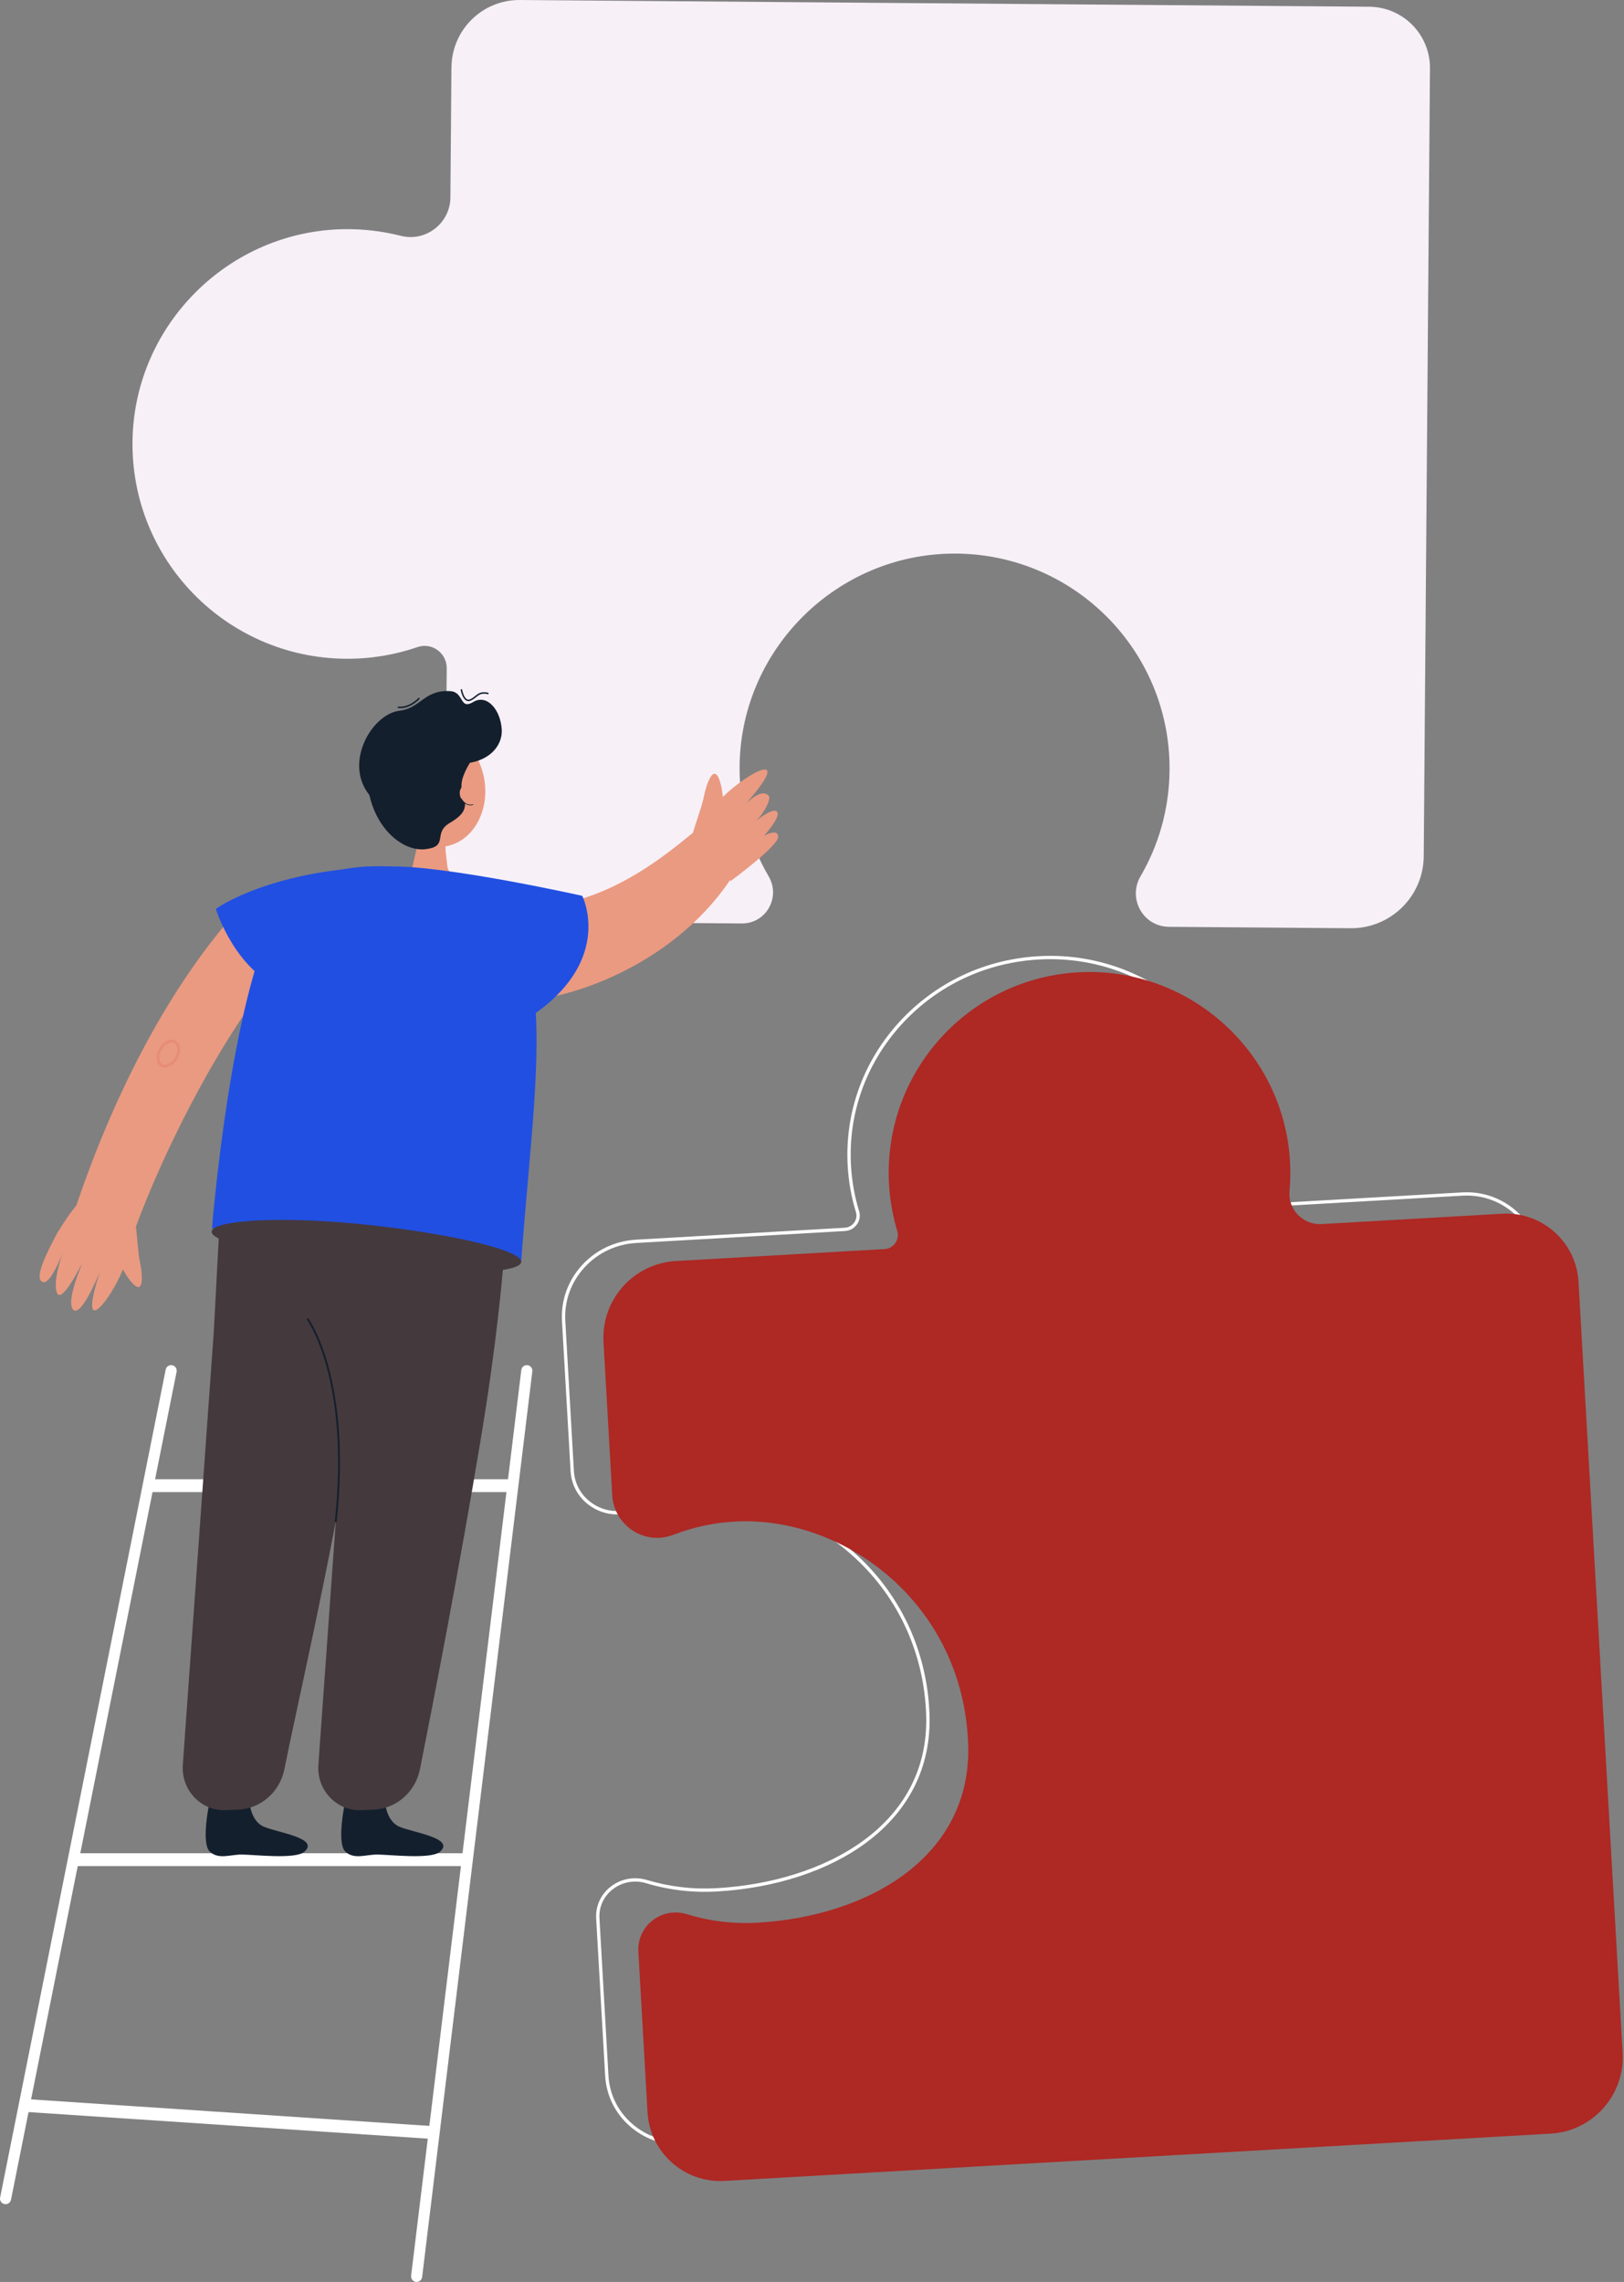 <?xml version="1.0" encoding="UTF-8"?> <svg xmlns="http://www.w3.org/2000/svg" width="378" height="531" viewBox="0 0 378 531" fill="none"><rect x="0" y="0" width="378" height="531" fill="#808080" stroke="none"/><path d="M158.123 499.077C153.868 499.077 149.821 497.571 146.621 494.776C143.161 491.752 141.114 487.586 140.855 483.046L138.761 446.437C138.595 443.549 139.816 440.852 142.112 439.045C144.481 437.174 147.639 436.587 150.564 437.465C155.821 439.045 161.297 439.689 166.84 439.372C191.739 437.949 216.467 424.904 215.573 398.976C215.085 384.887 209.22 371.952 199.059 362.554C188.861 353.126 175.458 348.045 162.294 348.627C157.203 348.85 152.232 349.874 147.53 351.666C144.226 352.923 140.631 352.544 137.67 350.627C134.771 348.752 133 345.723 132.808 342.325L130.808 307.416C130.532 302.631 132.174 298.028 135.431 294.449C138.683 290.87 143.161 288.75 148.039 288.47L196.612 285.69C197.521 285.638 198.331 285.186 198.846 284.454C199.339 283.747 199.474 282.875 199.225 282.059C198.165 278.589 197.516 274.984 197.308 271.332C196.607 259.066 200.804 247.237 209.126 238.032C217.688 228.562 229.501 223.04 242.389 222.473C267.938 221.356 289.918 240.817 291.409 265.841C291.549 268.163 291.508 270.506 291.295 272.807C291.123 274.646 291.773 276.475 293.071 277.825C294.438 279.238 296.354 279.986 298.339 279.872L340.366 277.467C344.958 277.207 349.379 278.708 352.808 281.711C356.242 284.714 358.273 288.844 358.532 293.353L368.595 469.201C369.156 479.025 361.462 487.482 351.447 488.059L159.162 499.062C158.814 499.082 158.471 499.093 158.128 499.093L158.123 499.077ZM147.847 437.839C145.956 437.839 144.096 438.463 142.585 439.652C140.491 441.304 139.374 443.762 139.53 446.395L141.623 483.004C141.873 487.337 143.826 491.311 147.125 494.194C150.429 497.082 154.684 498.532 159.11 498.277L351.395 487.274C360.984 486.724 368.351 478.635 367.816 469.238L357.753 293.389C357.509 289.093 355.566 285.145 352.293 282.282C349.015 279.42 344.792 277.976 340.402 278.23L298.375 280.636C296.167 280.766 294.027 279.929 292.505 278.355C291.045 276.843 290.323 274.791 290.515 272.729C290.728 270.469 290.765 268.163 290.63 265.882C289.165 241.274 267.549 222.151 242.415 223.242C229.735 223.793 218.114 229.232 209.693 238.546C201.511 247.596 197.386 259.222 198.077 271.28C198.285 274.869 198.913 278.417 199.962 281.825C200.285 282.869 200.108 283.986 199.479 284.89C198.83 285.82 197.801 286.392 196.653 286.459L148.081 289.238C143.411 289.509 139.119 291.54 136.003 294.968C132.886 298.392 131.317 302.797 131.577 307.369L133.577 342.279C133.758 345.432 135.4 348.237 138.091 349.978C140.844 351.759 144.185 352.113 147.255 350.944C152.039 349.12 157.089 348.081 162.263 347.853C175.629 347.261 189.235 352.419 199.583 361.988C209.9 371.526 215.854 384.654 216.347 398.95C216.763 410.966 211.703 421.257 201.718 428.702C192.877 435.299 180.502 439.362 166.886 440.141C161.255 440.468 155.686 439.813 150.341 438.203C149.525 437.959 148.683 437.834 147.852 437.834L147.847 437.839Z" fill="white"></path><path d="M300.146 277.191C300.354 274.885 300.396 272.532 300.255 270.147C298.749 244.796 276.956 225.123 251.589 226.224C225.49 227.356 205.443 249.601 206.934 275.591C207.147 279.353 207.807 282.989 208.845 286.444C209.458 288.475 208.004 290.537 205.89 290.657L157.317 293.436C147.447 294.002 139.904 302.46 140.47 312.33L142.506 347.946C142.911 355.032 150.101 359.713 156.72 357.147C161.353 355.349 166.356 354.269 171.603 354.04C196.772 352.944 224.207 373.277 225.35 405.849C226.264 431.943 202.279 445.918 176.294 447.408C170.58 447.736 165.047 447.019 159.878 445.429C154.065 443.642 148.236 448.099 148.584 454.172L150.719 491.519C151.255 500.875 159.275 508.028 168.632 507.493L360.917 496.49C370.735 495.929 378.242 487.513 377.681 477.69L367.415 298.288C366.886 289 358.922 281.903 349.638 282.433L307.611 284.838C303.32 285.083 299.762 281.477 300.146 277.191Z" fill="#AE2824"></path><path d="M105.074 15.671L104.835 45.931C104.788 51.95 99.106 56.357 93.268 54.871C89.105 53.81 84.729 53.27 80.218 53.327C53.385 53.665 31.422 75.432 30.849 102.226C30.256 130.141 52.62 153.068 80.484 153.291C86.332 153.338 91.946 152.376 97.181 150.578C100.527 149.424 104.002 151.956 103.976 155.49L103.628 199.409C103.56 207.657 110.205 214.399 118.462 214.461L172.654 214.887C178.3 214.934 181.765 208.822 178.924 203.946C174.418 196.233 171.926 187.205 172.16 177.585C172.811 150.729 194.924 129.014 221.815 128.821C249.803 128.624 272.443 151.342 272.224 179.201C272.152 188.213 269.701 196.644 265.465 203.91C262.442 209.102 266.069 215.615 272.079 215.667L314.355 215.999C323.685 216.072 331.313 208.577 331.386 199.258L332.837 15.915C332.9 8.051 326.567 1.627 318.7 1.565L121.012 0C112.286 -0.067 105.152 6.944 105.085 15.661L105.074 15.671Z" fill="#F7F0F7"></path><path d="M96.973 531C96.921 531 96.869 531 96.817 530.99C96.111 530.901 95.607 530.262 95.69 529.551L121.337 318.803C121.425 318.096 122.075 317.587 122.776 317.676C123.483 317.764 123.987 318.408 123.903 319.115L98.256 529.862C98.178 530.517 97.617 531 96.978 531H96.973Z" fill="white"></path><path d="M1.293 512.911C1.21 512.911 1.122 512.901 1.039 512.885C0.337 512.745 -0.115 512.065 0.026 511.363L38.567 318.699C38.707 317.998 39.388 317.546 40.089 317.686C40.79 317.826 41.242 318.507 41.102 319.208L2.561 511.872C2.436 512.485 1.901 512.911 1.293 512.911Z" fill="white"></path><path d="M118.823 344.216H34.301V347.204H118.823V344.216Z" fill="white"></path><path d="M108.776 431.247H17.075V434.234H108.776V431.247Z" fill="white"></path><path d="M4.859 488.359L4.661 491.34L100.632 497.731L100.831 494.751L4.859 488.359Z" fill="white"></path><path d="M31.637 285.415C37.668 269.108 49.356 245.087 62.437 228.307C65.466 224.421 66.682 222.982 68.77 220.977C70.448 219.362 69.518 214.567 66.785 211.663C64.224 208.94 59.352 207.959 58.344 208.691C56.624 209.938 54.427 212.624 50.977 216.904C38.998 231.767 27.153 252.9 17.771 280.501L31.631 285.415H31.637Z" fill="#EA9A81"></path><g opacity="0.5"><path d="M38.38 248.396C38.047 248.396 37.73 248.318 37.45 248.157C36.281 247.482 36.099 245.591 37.05 243.944C37.502 243.165 38.136 242.552 38.832 242.214C39.574 241.856 40.307 241.845 40.894 242.183C41.481 242.52 41.839 243.159 41.902 243.985C41.959 244.759 41.741 245.617 41.294 246.396C40.572 247.643 39.408 248.401 38.38 248.401V248.396ZM39.954 242.583C39.694 242.583 39.408 242.656 39.117 242.796C38.53 243.076 38 243.601 37.611 244.266C36.852 245.58 36.925 247.102 37.772 247.591C38.619 248.079 39.974 247.383 40.733 246.069C41.117 245.404 41.304 244.676 41.258 244.027C41.211 243.424 40.972 242.967 40.572 242.739C40.39 242.635 40.177 242.578 39.949 242.578L39.954 242.583Z" fill="#E47E6A"></path></g><path d="M95.997 201.683L97.8 193.844L98.324 191.563L101.41 178.145L102.917 191.153L103.821 198.961L104.106 201.434C104.299 203.112 105.353 203.387 106.709 204.758C107.26 205.314 110.761 208.665 107.208 210.561C102.782 212.925 94.002 210.499 90.449 206.733C90.475 206.727 95.41 204.223 95.992 201.688L95.997 201.683Z" fill="#EA9A81"></path><path d="M112.599 180.711C111.015 173.09 104.61 167.978 98.287 169.288C91.965 170.602 88.126 177.844 89.711 185.465C91.295 193.086 97.7 198.197 104.023 196.888C110.345 195.574 114.184 188.332 112.599 180.711Z" fill="#EA9A81"></path><path d="M107.353 177.703C114.033 177.459 116.979 173.371 116.792 169.807C116.553 165.236 113.374 161.407 110.153 163.35C106.932 165.298 108.059 161.028 104.807 160.825C98.729 160.446 97.919 164.81 93.015 165.381C86.542 166.139 79.944 177.506 85.976 184.997C85.976 184.997 102.075 177.89 107.353 177.698V177.703Z" fill="#131F2D"></path><path d="M112.943 172.659C112.943 172.659 106.335 180.046 107.561 183.833C108.787 187.621 108.662 189.148 104.657 191.517C100.651 193.886 104.574 196.951 99.046 197.605C93.524 198.26 86.246 192.213 85.446 181.449C84.999 175.449 88.158 171.262 88.158 171.262L112.943 172.659Z" fill="#131F2D"></path><path d="M111.145 183.392C110.252 182.306 108.745 182.072 107.774 182.872C106.802 183.667 106.74 185.194 107.634 186.28C108.527 187.366 110.034 187.6 111.005 186.8C111.977 186.005 112.039 184.478 111.145 183.392Z" fill="#EA9A81"></path><path d="M87.384 183.47C87.384 183.47 87.342 183.47 87.321 183.459C87.233 183.428 87.186 183.324 87.223 183.236C87.799 181.698 89.379 181.028 89.446 181.002C89.534 180.966 89.633 181.007 89.669 181.096C89.706 181.184 89.664 181.283 89.576 181.319C89.56 181.324 88.07 181.958 87.545 183.355C87.519 183.423 87.451 183.47 87.384 183.47Z" fill="#131F2D"></path><path d="M89.623 180.509C89.623 180.509 89.602 180.509 89.586 180.509C89.565 180.509 87.539 180.072 87.467 178.384C87.467 178.29 87.534 178.207 87.633 178.202C87.742 178.202 87.809 178.27 87.815 178.368C87.877 179.787 89.643 180.171 89.664 180.171C89.757 180.192 89.815 180.28 89.799 180.374C89.784 180.457 89.711 180.509 89.633 180.509H89.623Z" fill="#131F2D"></path><path d="M109.046 163.152C108.859 163.152 108.677 163.106 108.506 163.007C107.576 162.477 107.249 160.633 107.233 160.555C107.218 160.461 107.28 160.373 107.373 160.357C107.477 160.342 107.555 160.404 107.571 160.498C107.571 160.513 107.882 162.259 108.672 162.711C108.885 162.83 109.109 162.846 109.358 162.747C109.851 162.56 110.22 162.259 110.579 161.973C111.285 161.402 112.018 160.809 113.602 161.194C113.696 161.215 113.753 161.308 113.727 161.402C113.706 161.495 113.607 161.552 113.519 161.526C112.101 161.183 111.493 161.672 110.792 162.238C110.412 162.545 110.023 162.861 109.477 163.069C109.327 163.126 109.181 163.152 109.036 163.152H109.046Z" fill="#131F2D"></path><path d="M93.124 164.789C92.989 164.789 92.854 164.784 92.719 164.773C92.625 164.763 92.552 164.68 92.563 164.586C92.573 164.493 92.656 164.42 92.75 164.43C95.321 164.648 97.358 162.456 97.379 162.435C97.441 162.368 97.55 162.363 97.623 162.425C97.695 162.487 97.695 162.596 97.633 162.669C97.55 162.763 95.669 164.794 93.129 164.794L93.124 164.789Z" fill="#131F2D"></path><path d="M109.504 187.407C108.927 187.407 108.028 187.158 107.26 185.875C107.234 185.833 107.249 185.787 107.286 185.761C107.322 185.74 107.374 185.75 107.4 185.787C108.574 187.745 109.982 187.179 110.039 187.153C110.08 187.137 110.127 187.153 110.148 187.195C110.164 187.236 110.148 187.283 110.106 187.304C110.101 187.304 109.862 187.402 109.504 187.402V187.407Z" fill="#131F2D"></path><path d="M171.89 201.6C173.23 198.369 162.824 192.805 162.824 192.805C161.687 192.561 146.315 208.998 127.312 210.774C120.543 211.408 96.485 228.276 105.41 231.471C123.868 238.079 157.905 226.172 171.895 201.6H171.89Z" fill="#EA9A81"></path><path d="M89.56 418.784C89.56 418.784 89.685 423.709 93.015 425.096C96.345 426.483 106.002 427.74 102.392 430.904C100.324 432.722 90.568 431.548 87.815 431.548C85.061 431.548 82.474 432.748 80.427 430.904C78.178 428.878 80.427 418.784 80.427 418.784C80.427 418.784 82.802 420.021 84.942 419.969C88.022 419.891 89.56 418.784 89.56 418.784Z" fill="#131F2D"></path><path d="M118.304 270.194C118.304 270.194 118.969 292.413 111.878 335.042C106.761 365.817 100.714 396.825 97.748 411.693C96.688 417.013 92.215 420.899 86.916 421.112L84.07 421.226C78.34 421.455 73.685 416.535 74.106 410.68L81.301 310.101L83.072 276.999L118.309 270.199L118.304 270.194Z" fill="#44393D"></path><path d="M58.006 418.784C58.006 418.784 58.131 423.709 61.461 425.096C64.791 426.483 74.448 427.74 70.838 430.904C68.77 432.722 59.014 431.548 56.261 431.548C53.508 431.548 50.92 432.748 48.874 430.904C46.624 428.878 48.874 418.784 48.874 418.784C48.874 418.784 51.248 420.021 53.388 419.969C56.469 419.891 58.006 418.784 58.006 418.784Z" fill="#131F2D"></path><path d="M86.75 270.194C86.75 270.194 88.683 292.189 81.591 334.814C76.474 365.588 69.16 396.82 66.194 411.688C65.134 417.008 60.661 420.894 55.362 421.107L52.515 421.221C46.785 421.449 42.131 416.53 42.551 410.675L49.746 310.096L51.518 276.994L86.755 270.194H86.75Z" fill="#44393D"></path><path d="M64.687 212.073C64.687 212.073 70.152 198.649 96.08 202.151C133.463 207.2 125.182 241.035 121.301 293.685C121.301 293.685 85.238 283.311 49.336 285.888C49.336 285.888 53.591 232.188 64.687 212.068V212.073Z" fill="#214FE2"></path><path d="M50.239 211.491C50.239 211.491 54.686 226.13 66.38 230.437C77.492 234.531 116.506 241.57 124.698 235.731C142.787 222.832 135.519 208.457 135.519 208.457C135.519 208.457 104.106 201.429 90.926 201.616C63.263 202.005 50.239 211.491 50.239 211.491Z" fill="#214FE2"></path><path d="M49.263 286.553C48.956 289.218 64.863 292.527 84.807 294.698C104.75 296.87 121 296.355 121.306 293.69C121.613 291.025 105.856 287.223 85.913 285.051C65.97 282.88 49.569 283.888 49.268 286.553H49.263Z" fill="#44393D"></path><path d="M78.158 354.227C78.158 354.227 78.142 354.227 78.132 354.227C78.012 354.217 77.929 354.108 77.939 353.988C81.488 320.938 71.56 307.265 71.461 307.13C71.389 307.036 71.409 306.901 71.503 306.829C71.602 306.756 71.731 306.777 71.804 306.87C71.908 307.005 81.934 320.813 78.365 354.035C78.355 354.144 78.261 354.227 78.152 354.227H78.158Z" fill="#131F2D"></path><path d="M13.844 286.111C16.758 281.254 19.449 278.62 19.449 278.62C19.449 278.62 30.93 281.727 31.216 282.896C31.881 285.581 31.995 291.181 32.608 293.883C32.873 295.052 33.496 299.052 32.369 299.473C31.392 299.836 29.392 296.896 28.613 295.384C25.652 302.73 18.057 312.122 23.148 296.278C23.138 296.278 23.133 296.272 23.122 296.267C22.462 297.821 18.774 306.47 17.055 304.771C15.537 303.27 17.917 296.969 18.982 294.402C18.961 294.392 18.935 294.376 18.914 294.366C17.61 296.886 14.301 302.88 13.319 300.984C12.088 298.605 14.535 291.639 14.535 291.639C14.535 291.639 11.215 300.475 9.459 297.909C8.259 296.158 12.067 289.41 13.278 287C13.454 286.651 13.647 286.366 13.849 286.122L13.844 286.111Z" fill="#EA9A81"></path><path d="M170.071 205.008C170.071 205.008 160.492 197.392 160.699 196.177C161.167 193.366 163.339 188.036 163.863 185.236C164.092 184.02 165.131 179.994 166.362 180.051C167.432 180.103 168.123 183.693 168.243 185.444C174.03 179.714 185.033 173.937 173.77 186.831C173.775 186.836 173.785 186.841 173.791 186.852C175.048 185.652 177.614 183.61 178.939 185.215C179.469 185.854 178.092 188.956 176.04 190.945C176.056 190.966 180.025 187.693 180.908 188.956C181.755 190.161 177.812 194.509 177.812 194.509C177.812 194.509 181.121 192.602 181.11 194.748C181.1 196.93 170.066 205.013 170.066 205.013L170.071 205.008Z" fill="#EA9A81"></path></svg> 